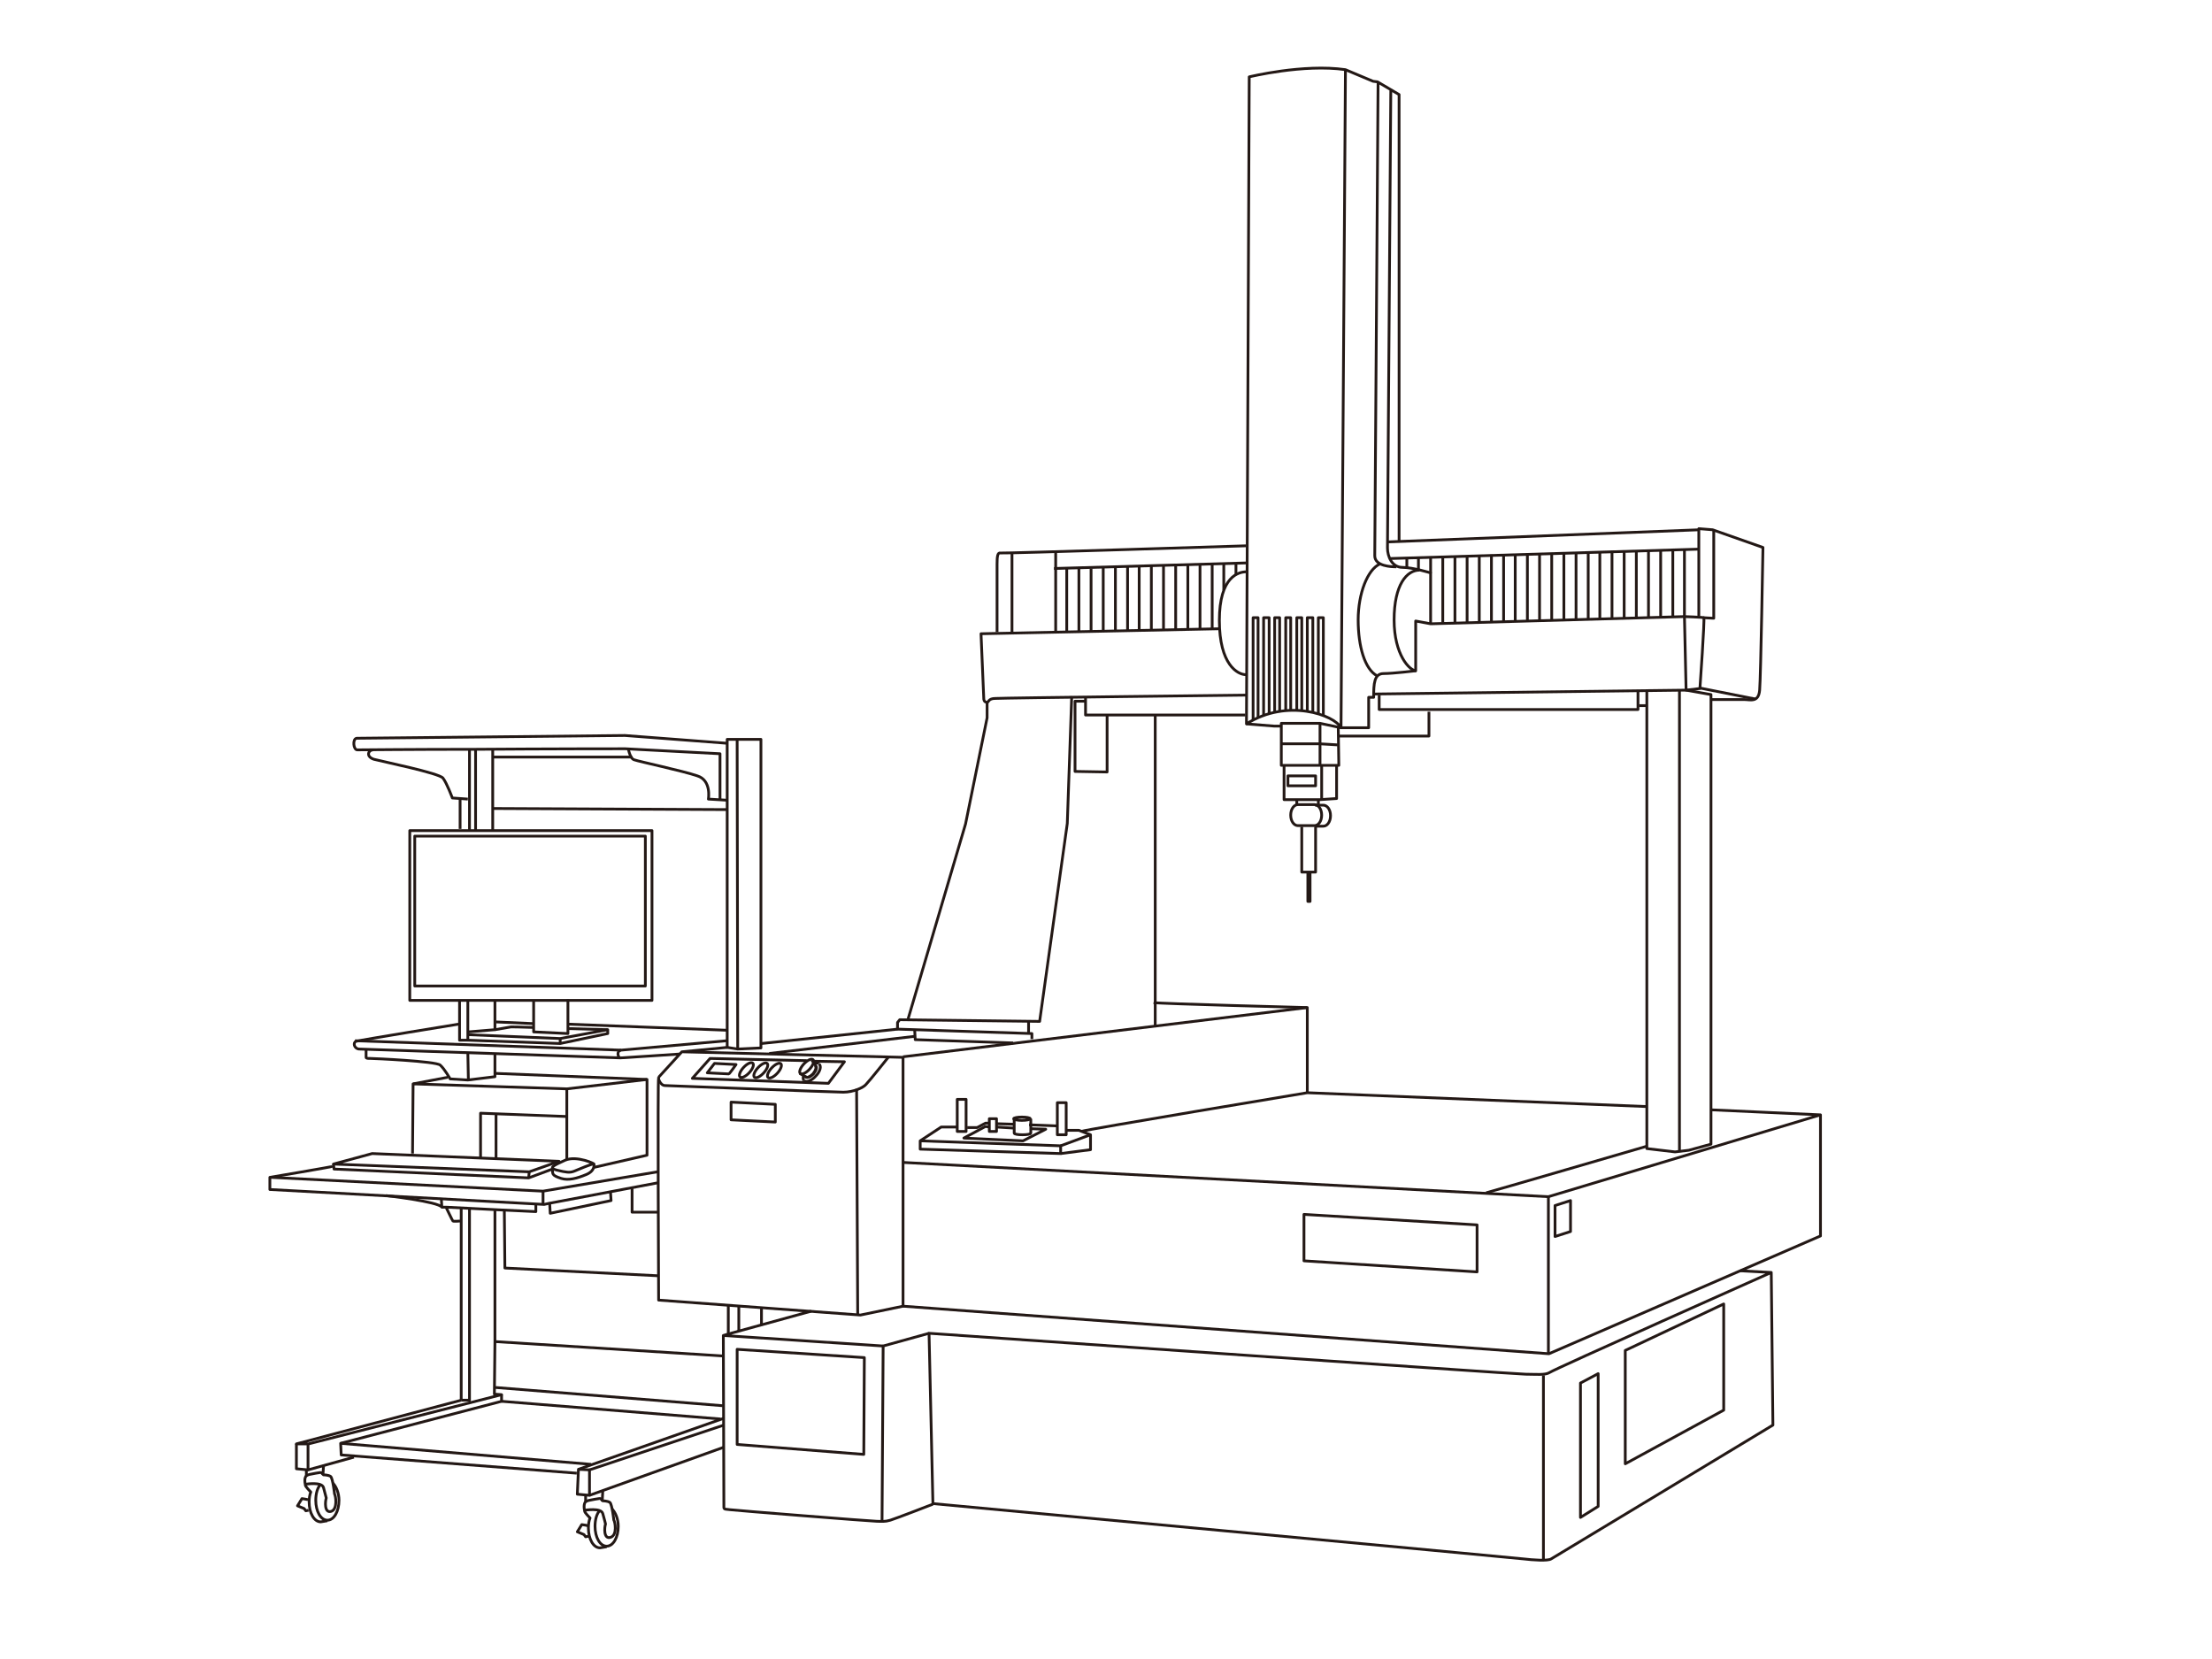 <?xml version="1.0" encoding="utf-8"?>
<!-- Generator: Adobe Illustrator 25.4.6, SVG Export Plug-In . SVG Version: 6.00 Build 0)  -->
<svg version="1.1" id="レイヤー_1" xmlns="http://www.w3.org/2000/svg" xmlns:xlink="http://www.w3.org/1999/xlink" x="0px"
	 y="0px" viewBox="0 0 400 300" style="enable-background:new 0 0 400 300;" xml:space="preserve">
<style type="text/css">
	.st0{fill:none;stroke:#231815;stroke-width:0.5;stroke-linejoin:round;stroke-miterlimit:10;}
</style>
<path class="st0" d="M251.5,16.4c0,0-0.6,81.2-0.6,82.7c0,1.5,0.8,3.5,2.7,3.5s5.1,1,5.1,1v9.2l-2.7-0.5v9c0,0-4.1,0.5-5.8,0.5
	c-1.7,0-1.8,1.8-1.8,4.3h-0.9v5.5h-5c-1.2-2.3-9.7-5.4-17.1-0.7l0.5-117c0,0,9.8-2.4,17.4-1.3l5,2.1l0.8,0.1l3.9,2.3v80.8"/>
<path class="st0" d="M256.7,103.1c-2.3,0-4.6,2.6-4.6,9c0,6.3,2.8,9.2,4,9.2"/>
<path class="st0" d="M252.5,102.5c-0.9,0-3.9-0.1-3.9-2s0.6-85.6,0.6-85.6"/>
<path class="st0" d="M249.5,102c-2.2,1-3.9,5.3-3.9,10.1s1.2,8.9,3.4,10.1"/>
<polyline class="st0" points="226.6,130.2 226.6,111.7 227.5,111.7 227.5,129.7 "/>
<polyline class="st0" points="228.5,129.4 228.5,111.7 229.5,111.7 229.5,129.1 "/>
<polyline class="st0" points="230.5,128.8 230.5,111.7 231.4,111.7 231.4,128.8 "/>
<polyline class="st0" points="232.5,128.5 232.5,111.7 233.4,111.7 233.4,128.5 "/>
<polyline class="st0" points="234.5,128.5 234.5,111.7 235.4,111.7 235.4,128.5 "/>
<polyline class="st0" points="236.4,128.7 236.4,111.7 237.4,111.7 237.4,128.8 "/>
<polyline class="st0" points="238.4,129.1 238.4,111.7 239.3,111.7 239.3,129.4 "/>
<polyline class="st0" points="225.4,130.9 230.4,131.3 231.7,131.3 "/>
<line class="st0" x1="238.7" y1="130.8" x2="238.7" y2="138.4"/>
<polyline class="st0" points="242,131.6 242.1,138.4 238.8,138.4 231.7,138.4 231.7,130.8 238.7,130.8 242.5,131.6 243.3,12.6 "/>
<polyline class="st0" points="231.7,134.5 238.6,134.5 241.9,134.7 "/>
<polyline class="st0" points="232.2,138.4 232.2,144.6 238.7,144.6 241.7,144.4 241.7,138.4 "/>
<line class="st0" x1="239" y1="138.4" x2="239" y2="144.6"/>
<rect x="232.9" y="140.3" class="st0" width="5" height="1.8"/>
<polyline class="st0" points="242.1,133.1 258.4,133.1 258.4,128.7 "/>
<path class="st0" d="M234.7,149.3c-0.7,0-1.3-0.8-1.3-1.9s0.6-1.9,1.3-1.9h3c0.7,0,1.3,0.8,1.3,1.9s-0.6,1.9-1.3,1.9H234.7z"/>
<path class="st0" d="M237.8,145.6h1.5c0.7,0,1.3,0.8,1.3,1.9s-0.6,1.9-1.3,1.9h-1.5"/>
<line class="st0" x1="234.5" y1="144.6" x2="234.5" y2="145.6"/>
<line class="st0" x1="238.4" y1="144.6" x2="238.4" y2="145.5"/>
<polyline class="st0" points="237.9,149.5 237.9,157.7 235.4,157.7 235.4,149.5 "/>
<polyline class="st0" points="236.9,157.7 236.9,163 236.5,163 236.5,157.7 "/>
<path class="st0" d="M296.2,124.9c0,0.2,0,3.4,0,3.4h-46.8v-2.6"/>
<line class="st0" x1="296.4" y1="127.6" x2="297.8" y2="127.6"/>
<polyline class="st0" points="297.8,125 297.8,207.7 302.9,208.3 305.4,208 309.4,206.9 309.4,125.6 304.9,124.8 248.5,125.5 "/>
<path class="st0" d="M304.9,124.8l2.5-0.3c0,0,0.9-12.7,0.7-12.8c-0.3-0.1-3.5-0.2-3.5-0.2L304.9,124.8z"/>
<line class="st0" x1="317.4" y1="126.4" x2="307.3" y2="124.4"/>
<path class="st0" d="M309.4,126.5c0,0,4.9,0,6,0c1.1,0,2.6,0.6,2.8-1.7c0.2-2.3,0.6-25.8,0.6-25.8l-9.1-3.2l-2.5-0.2v15.8"/>
<polyline class="st0" points="308,111.7 309.9,111.8 309.9,95.9 "/>
<line class="st0" x1="307.3" y1="95.8" x2="250.8" y2="98"/>
<line class="st0" x1="251.4" y1="101" x2="307.3" y2="99.3"/>
<line class="st0" x1="258.8" y1="112.8" x2="304.5" y2="111.5"/>
<path class="st0" d="M225.4,103.4c-1.4,0-4.9,0.8-4.9,8.8s3.3,9.8,4.8,9.8"/>
<path class="st0" d="M225.3,98.7c0,0-43.9,1.4-44.4,1.3s-0.6,0.6-0.6,2c0,1.3,0,12.3,0,12.3"/>
<path class="st0" d="M220.5,113.7l-43.1,0.9l0.5,11.8c0,0,0,0.6,0.6,0.6c0.3,0,0.2-0.7,1.5-0.7c1.3-0.1,45.3-0.6,45.3-0.6"/>
<line class="st0" x1="183" y1="114.4" x2="183" y2="100"/>
<line class="st0" x1="190.9" y1="99.9" x2="190.9" y2="114.3"/>
<path class="st0" d="M190.6,102.8c0.2,0,34.7-1,34.7-1"/>
<polyline class="st0" points="178.5,127 178.5,129.8 174.6,149 164.2,184.3 "/>
<path class="st0" d="M196.2,126.8c-0.2,0-1.8,0-1.8,0v12.7l5.8,0.1v-10.4"/>
<polyline class="st0" points="196.3,126 196.3,129.3 225.2,129.3 "/>
<line class="st0" x1="192.9" y1="102.8" x2="192.9" y2="114.2"/>
<line class="st0" x1="195.1" y1="102.8" x2="195.1" y2="114.2"/>
<line class="st0" x1="197.3" y1="102.8" x2="197.3" y2="114.2"/>
<line class="st0" x1="199.5" y1="102.5" x2="199.5" y2="114.2"/>
<line class="st0" x1="201.7" y1="102.5" x2="201.7" y2="114"/>
<line class="st0" x1="203.9" y1="102.4" x2="203.9" y2="114"/>
<line class="st0" x1="206" y1="102.4" x2="206" y2="114"/>
<line class="st0" x1="208.2" y1="102.3" x2="208.2" y2="113.9"/>
<line class="st0" x1="210.4" y1="102.2" x2="210.4" y2="113.9"/>
<line class="st0" x1="212.6" y1="102.2" x2="212.6" y2="113.9"/>
<line class="st0" x1="214.8" y1="102" x2="214.8" y2="113.7"/>
<line class="st0" x1="217" y1="102" x2="217" y2="113.8"/>
<line class="st0" x1="219.2" y1="101.9" x2="219.2" y2="113.6"/>
<line class="st0" x1="254.4" y1="100.8" x2="254.4" y2="102.7"/>
<line class="st0" x1="256.5" y1="100.8" x2="256.5" y2="103.1"/>
<line class="st0" x1="258.7" y1="100.8" x2="258.7" y2="103.6"/>
<line class="st0" x1="260.9" y1="100.8" x2="260.9" y2="112.6"/>
<line class="st0" x1="263.1" y1="100.7" x2="263.1" y2="112.6"/>
<line class="st0" x1="265.3" y1="100.6" x2="265.3" y2="112.6"/>
<line class="st0" x1="267.5" y1="100.4" x2="267.5" y2="112.5"/>
<line class="st0" x1="269.7" y1="100.3" x2="269.7" y2="112.4"/>
<line class="st0" x1="271.9" y1="100.3" x2="271.9" y2="112.5"/>
<line class="st0" x1="274" y1="100.2" x2="274" y2="112.3"/>
<line class="st0" x1="276.2" y1="100.1" x2="276.2" y2="112.3"/>
<line class="st0" x1="278.4" y1="100.1" x2="278.4" y2="112.2"/>
<line class="st0" x1="280.6" y1="100" x2="280.6" y2="112.1"/>
<line class="st0" x1="282.8" y1="100" x2="282.8" y2="112.1"/>
<line class="st0" x1="285" y1="100" x2="285" y2="112"/>
<line class="st0" x1="287.2" y1="99.9" x2="287.2" y2="112"/>
<line class="st0" x1="289.3" y1="99.7" x2="289.3" y2="111.8"/>
<line class="st0" x1="291.5" y1="99.6" x2="291.5" y2="111.8"/>
<line class="st0" x1="293.7" y1="99.6" x2="293.7" y2="111.8"/>
<line class="st0" x1="295.9" y1="99.7" x2="295.9" y2="111.7"/>
<line class="st0" x1="298.1" y1="99.7" x2="298.1" y2="111.6"/>
<line class="st0" x1="300.3" y1="99.5" x2="300.3" y2="111.6"/>
<line class="st0" x1="302.5" y1="99.5" x2="302.5" y2="111.5"/>
<line class="st0" x1="304.6" y1="99.5" x2="304.6" y2="111.5"/>
<line class="st0" x1="221.3" y1="101.9" x2="221.3" y2="106.7"/>
<line class="st0" x1="223.5" y1="101.8" x2="223.5" y2="103.9"/>
<line class="st0" x1="208.9" y1="129.4" x2="208.9" y2="185.5"/>
<path class="st0" d="M236.4,197.6v-15.4c0,0-26.9-0.7-27.8-0.9"/>
<polyline class="st0" points="193.8,125.9 193,148.9 188,184.7 162.7,184.4 162.3,184.9 162.3,186.1 186.6,186.9 186.6,187.9 "/>
<line class="st0" x1="186" y1="186.9" x2="186" y2="184.7"/>
<polyline class="st0" points="165.4,186.2 165.5,188 183.2,188.6 "/>
<line class="st0" x1="162.3" y1="186.1" x2="137.7" y2="188.7"/>
<polygon class="st0" points="137.6,189.5 137.6,133.7 133.3,133.7 131.5,133.7 131.5,189.4 133.4,189.7 "/>
<line class="st0" x1="133.4" y1="189.7" x2="133.3" y2="133.7"/>
<path class="st0" d="M123.3,190.2l40,1c0,0.1,0,45,0,45l-7.7,1.6l-36.5-2.7c0,0-0.2-40.2,0-40.3
	C119.3,194.6,123.3,190.2,123.3,190.2l8.2-0.8"/>
<line class="st0" x1="163.3" y1="191.1" x2="236.4" y2="182.2"/>
<line class="st0" x1="139.1" y1="190.5" x2="165.4" y2="187.4"/>
<path class="st0" d="M119.1,194.8c-0.1,0.5,0.5,1.5,1.1,1.5s30.5,1.2,32.3,1.2c1.8,0,3.6-0.8,4.1-1.4c0.6-0.6,4.1-5,4.1-5"/>
<line class="st0" x1="154.9" y1="196.9" x2="155.1" y2="237.7"/>
<path class="st0" d="M195.5,204.6c0.6-0.3,40.9-7,40.9-7l61.3,2.5"/>
<path class="st0" d="M309.6,200.7c0.3,0,19.6,0.9,19.6,0.9L280,216.4l-116.8-6.2"/>
<polyline class="st0" points="329.2,201.6 329.2,223.5 280.1,244.8 163.3,236.2 "/>
<line class="st0" x1="280" y1="216.4" x2="280" y2="244.8"/>
<path class="st0" d="M320.3,230.1c0,0-39.3,17.5-40.1,18.1c-0.8,0.5-2.5,0.3-4.3,0.3S168,241.1,168,241.1l0.7,30.8
	c0,0,105.1,9.8,106.8,10s4.4,0.4,5,0c0.7-0.4,40.1-24.2,40.1-24.2L320.3,230.1l-5.6-0.3"/>
<polyline class="st0" points="168,241.1 159.7,243.4 159.5,275 "/>
<polyline class="st0" points="159.7,243.4 130.8,241.5 131.8,241.2 146.7,237.1 "/>
<line class="st0" x1="131.7" y1="236.1" x2="131.7" y2="241.2"/>
<line class="st0" x1="137.7" y1="236.6" x2="137.7" y2="239.7"/>
<path class="st0" d="M130.8,241.5c0,0,0.1,30.7,0.1,31.1c0,0.4,0.5,0.3,1.1,0.4c0.6,0.1,25.7,2.1,26.6,2.1c0.9,0,1.4,0.1,2.4-0.2
	c1-0.3,7.7-2.9,7.7-2.9"/>
<polygon class="st0" points="133.3,244 133.3,261.2 156.2,263 156.3,245.5 "/>
<line class="st0" x1="133.6" y1="236.2" x2="133.6" y2="240.7"/>
<line class="st0" x1="279.1" y1="248.7" x2="279.1" y2="282.1"/>
<polygon class="st0" points="293.9,244.2 293.9,264.7 311.7,255 311.7,235.8 "/>
<polygon class="st0" points="284,222.7 281.2,223.6 281.2,218 284,217.1 "/>
<polygon class="st0" points="289,272.4 285.8,274.4 285.8,250.1 289,248.4 "/>
<path class="st0" d="M268.7,215.7c0.2,0,29-8.4,29-8.4"/>
<polyline class="st0" points="173,203.8 170.2,203.8 166.4,206.3 166.4,206.3 166.4,207.8 191.8,208.6 191.8,207.2 166.4,206.3 "/>
<polyline class="st0" points="191.8,207.2 197.2,205.2 197.2,207.9 191.8,208.6 "/>
<polyline class="st0" points="197.2,205.2 195.1,204.4 192.7,204.4 "/>
<rect x="191.2" y="199.4" class="st0" width="1.6" height="5.8"/>
<rect x="173.1" y="198.8" class="st0" width="1.6" height="5.8"/>
<line class="st0" x1="186.1" y1="203.4" x2="191.1" y2="203.6"/>
<line class="st0" x1="180.2" y1="203.2" x2="183.4" y2="203.3"/>
<polyline class="st0" points="174.9,203.9 176.7,203.9 178.2,203.1 178.9,203.1 "/>
<polyline class="st0" points="186.3,204.1 189.1,204.2 185,206.3 174.3,205.8 178.2,203.7 178.9,203.8 "/>
<line class="st0" x1="180.1" y1="203.8" x2="183.4" y2="204"/>
<rect x="178.9" y="202.3" class="st0" width="1.3" height="2.3"/>
<ellipse class="st0" cx="184.8" cy="202.3" rx="1.5" ry="0.3"/>
<path class="st0" d="M183.4,202.3v2.6c0,0.2,0.7,0.3,1.5,0.3c0.8,0,1.5-0.1,1.5-0.3v-2.6"/>
<path class="st0" d="M145.5,191.8"/>
<polyline class="st0" points="145.9,191.8 128.4,191.4 125.2,195 149.8,195.9 152.7,192 147,191.9 "/>
<g>
	
		<ellipse transform="matrix(0.679 -0.735 0.735 0.679 -94.839 168.985)" class="st0" cx="145.7" cy="192.9" rx="1.7" ry="0.7"/>
	
		<ellipse transform="matrix(0.679 -0.735 0.735 0.679 -97.245 164.977)" class="st0" cx="139.9" cy="193.6" rx="1.7" ry="0.7"/>
	
		<ellipse transform="matrix(0.679 -0.735 0.735 0.679 -98.013 163.086)" class="st0" cx="137.4" cy="193.6" rx="1.7" ry="0.7"/>
	
		<ellipse transform="matrix(0.679 -0.735 0.735 0.679 -98.78 161.195)" class="st0" cx="134.8" cy="193.5" rx="1.7" ry="0.7"/>
	<path class="st0" d="M144.6,194.1l1.1,0.6c0.3,0.3,0.9,0,1.4-0.5c0.5-0.6,0.7-1.2,0.4-1.5l-0.7-1"/>
	<path class="st0" d="M145.6,194.7c0.3,0.3,0.9,0,1.4-0.5c0.5-0.6,0.7-1.2,0.4-1.5"/>
	<path class="st0" d="M145.4,195.4c0.4,0.4,1.4,0,2.1-0.8c0.8-0.8,1.1-1.8,0.6-2.2"/>
	<path class="st0" d="M147.2,192.3c0.4-0.1,0.7-0.1,0.9,0"/>
	<path class="st0" d="M145.4,195.4c-0.2-0.2-0.2-0.5-0.1-0.9"/>
</g>
<path class="st0" d="M127.9,194l1.3-1.7l3.9,0.2c0,0-1.2,1.7-1.3,1.7C131.6,194.2,127.9,194,127.9,194z"/>
<path class="st0" d="M131.4,134.4L113,133l-48.5,0.5c-0.8,0.1-0.6,2.1,0.1,2.1c0.3,0,10.4-0.1,21.2-0.1c13-0.1,27.3-0.1,27.3-0.1
	l17.1,0.9v8.4"/>
<path class="st0" d="M131.4,144.7l-3.3-0.2c0,0,0.6-3.4-2-4.2c-2.6-0.9-10.6-2.6-11.4-2.9c-0.8-0.2-1.1-2.1-1.1-2.1"/>
<path class="st0" d="M67.5,135.6c-0.9,0-1.4,1.2,0.1,1.7c1.5,0.4,11.8,2.5,12.5,3.4s1.7,3.6,1.7,3.6l2.8,0.2"/>
<line class="st0" x1="83.2" y1="144.6" x2="83.2" y2="149.9"/>
<line class="st0" x1="84.9" y1="135.6" x2="84.9" y2="150.2"/>
<line class="st0" x1="86" y1="150.3" x2="86" y2="135.4"/>
<line class="st0" x1="89.1" y1="135.6" x2="89.1" y2="150.1"/>
<line class="st0" x1="89.2" y1="136.9" x2="114.3" y2="136.9"/>
<line class="st0" x1="89.2" y1="146.2" x2="131.5" y2="146.4"/>
<rect x="74.1" y="150.2" class="st0" width="43.8" height="30.7"/>
<rect x="75" y="151.2" class="st0" width="41.7" height="27.1"/>
<polyline class="st0" points="83.1,180.9 83.1,188.1 84.6,188.1 84.6,180.9 "/>
<polyline class="st0" points="89.5,181 89.5,186.2 84.7,186.6 "/>
<polyline class="st0" points="84.6,187.1 101.3,187.8 109.9,186.2 109.9,186.9 101.3,188.7 84.6,188.1 "/>
<line class="st0" x1="101.3" y1="187.8" x2="101.3" y2="188.7"/>
<path class="st0" d="M96.5,185.8c-2.3-0.1-4.1-0.1-4.1-0.1l-2.9,0.5"/>
<path class="st0" d="M109.9,186.2c-0.1,0-3.4-0.1-7.1-0.2"/>
<polyline class="st0" points="96.5,181 96.5,186.6 102.7,186.9 102.7,180.7 "/>
<path class="st0" d="M82.9,185.2c0,0-17.9,2.9-18.5,3.1c-0.6,0.2-0.4,1.3,0.5,1.4c0.9,0,47,1.6,47.3,1.6c0.3,0,10.7-0.7,10.7-0.7"/>
<path class="st0" d="M131.4,188.2l-19.1,1.7c-0.9,0.2-0.5,1.3-0.2,1.4"/>
<line class="st0" x1="112.3" y1="189.9" x2="64.2" y2="188.2"/>
<path class="st0" d="M89.7,184.8c0.1,0,6.7,0.3,6.7,0.3"/>
<line class="st0" x1="102.7" y1="185.2" x2="131.4" y2="186.3"/>
<path class="st0" d="M66.2,189.7c0,0,0,1.3,0,1.5s0.3,0.2,0.8,0.2s11.8,0.5,12.6,1.2c0.8,0.7,1.8,2.5,1.8,2.5l3.2,0.2l4.9-0.6v-4.2"
	/>
<line class="st0" x1="84.7" y1="195.4" x2="84.6" y2="190.3"/>
<polyline class="st0" points="81,194.8 74.7,196 74.6,208.6 "/>
<polyline class="st0" points="102.5,209.6 102.5,196.9 74.7,196 "/>
<polyline class="st0" points="89.5,194.1 117,195.2 117,208.9 107.4,211.1 "/>
<line class="st0" x1="102.5" y1="196.9" x2="117" y2="195.2"/>
<polyline class="st0" points="102.5,201.9 86.9,201.3 86.9,209.4 "/>
<line class="st0" x1="89.7" y1="201.5" x2="89.7" y2="209.4"/>
<polygon class="st0" points="67.3,208.6 101.1,210 95.7,211.9 60.3,210.5 "/>
<polyline class="st0" points="60.3,210.5 60.4,211.4 95.6,213 99.9,211.4 "/>
<line class="st0" x1="95.7" y1="211.9" x2="95.6" y2="213"/>
<path class="st0" d="M107.4,210.5C107.5,210.5,107.5,210.5,107.4,210.5c0.3,0-3.1-1.6-5.2-0.7c-2.2,1-3.1,1.4-1.5,1.8
	c1.7,0.4,2.3,0.5,3.1,0.2S107,210.4,107.4,210.5z"/>
<path class="st0" d="M99.9,211.4c0.1,0.8-0.3,1.1,1.6,1.7c1.3,0.4,2.8,0,4.5-0.7c1.7-0.7,1.4-1.9,1.4-1.9"/>
<path class="st0" d="M60.2,210.9c-0.1,0.1-11.4,2-11.4,2l0,2.2l49.6,2.7l0.9-0.2l19.6-3.7"/>
<polyline class="st0" points="118.9,211.9 98.2,215.4 48.9,212.9 "/>
<line class="st0" x1="98.2" y1="215.4" x2="98.2" y2="217.9"/>
<path class="st0" d="M69.8,216.2c0,0,9.5,1.1,10.1,2.1l-0.1-1.6"/>
<path class="st0" d="M79.9,218.3c0,0,0.3,0,0.9,0c3.5,0.2,16.1,0.8,16.1,0.8v-1.4"/>
<path class="st0" d="M83.2,220.8c0,0-1.2,0.1-1.3,0s-1.2-2.4-1.2-2.4"/>
<polyline class="st0" points="99.4,217.7 99.5,219.4 110.5,217.1 110.4,215.6 "/>
<polyline class="st0" points="114.3,214.9 114.3,219.2 118.9,219.2 "/>
<polyline class="st0" points="91.2,218.9 91.3,229.3 119,230.7 "/>
<line class="st0" x1="83.4" y1="253.2" x2="83.4" y2="218.5"/>
<polyline class="st0" points="89.5,218.9 89.5,242.6 89.4,252.1 90.7,252.2 55.8,261.1 53.6,261.1 83.4,253.2 "/>
<line class="st0" x1="130.7" y1="245.2" x2="89.5" y2="242.6"/>
<line class="st0" x1="130.7" y1="254.2" x2="89.6" y2="250.9"/>
<line class="st0" x1="85.1" y1="253.2" x2="83.4" y2="253.2"/>
<line class="st0" x1="84.9" y1="253.3" x2="84.9" y2="218.5"/>
<polyline class="st0" points="90.7,252.2 90.7,253.4 61.6,261 61.7,263.1 104.3,266.4 "/>
<line class="st0" x1="61.6" y1="261" x2="106.9" y2="264.8"/>
<polyline class="st0" points="53.6,261.1 53.6,265.6 55.7,265.8 55.7,261.1 "/>
<line class="st0" x1="55.7" y1="265.8" x2="64" y2="263.5"/>
<polygon class="st0" points="104.6,265.7 104.4,270.2 106.6,270.4 106.6,265.8 "/>
<line class="st0" x1="106.6" y1="265.8" x2="130.9" y2="257.7"/>
<line class="st0" x1="104.6" y1="265.7" x2="130.8" y2="256.5"/>
<line class="st0" x1="106.6" y1="270.4" x2="130.9" y2="261.7"/>
<line class="st0" x1="90.7" y1="253.4" x2="130.3" y2="256.6"/>
<path class="st0" d="M110.7,272.9c0.6,0.6,1.1,1.8,1.1,3.1c0,2-0.9,3.6-2.1,3.6c-1.2,0-2.1-1.6-2.1-3.6c0-1.2,0.3-2.3,0.9-2.9"/>
<path class="st0" d="M110.7,272.9"/>
<path class="st0" d="M108.4,273.1"/>
<path class="st0" d="M105.7,273.1c0.1,0,3-0.5,3.3,0.6c0.3,1,0.5,1.9,0.5,1.9c-0.2,0.5-0.4,2.8,0.9,2.4s0.8-2.9,0.6-3.1
	c0,0-0.3-2.8-0.7-3.2c-0.4-0.3-1.3-0.3-1.3-0.3s-0.3-0.3-0.4-0.4c-0.1-0.1-2,0.3-2,0.3s-0.8,0.1-0.9,0.6
	C105.6,272.2,105.6,272.7,105.7,273.1c0,0.2,0.1,0.4,0.2,0.5c0.2,0.3,0.8,0.9,0.8,0.9c-0.2,0.5-0.3,1.1-0.3,1.8c0,2,0.9,3.6,2.1,3.6
	l1.2-0.2"/>
<line class="st0" x1="109" y1="269.6" x2="108.9" y2="271.5"/>
<line class="st0" x1="105.9" y1="270.3" x2="105.9" y2="271.6"/>
<path class="st0" d="M106.3,275.9c-0.3-0.1-1.1-0.2-1.1-0.2l-0.8,1.3l1.2,0.5l0.3,0.4l0.5-0.1"/>
<path class="st0" d="M60.2,268.2c0.6,0.6,1.1,1.8,1.1,3.1c0,2-0.9,3.6-2.1,3.6c-1.2,0-2.1-1.6-2.1-3.6c0-1.2,0.3-2.3,0.9-2.9"/>
<path class="st0" d="M60.2,268.2"/>
<path class="st0" d="M57.9,268.4"/>
<path class="st0" d="M55.2,268.4c0.1,0,3-0.5,3.3,0.6s0.5,1.9,0.5,1.9c-0.2,0.5-0.4,2.8,0.9,2.4c1.2-0.4,0.8-2.9,0.6-3.1
	c0,0-0.3-2.8-0.7-3.2c-0.4-0.3-1.3-0.3-1.3-0.3s-0.3-0.3-0.4-0.4s-2,0.3-2,0.3s-0.8,0.1-0.9,0.6C55.1,267.4,55.1,268,55.2,268.4
	c0,0.2,0.1,0.4,0.2,0.5c0.2,0.3,0.8,0.9,0.8,0.9c-0.2,0.5-0.3,1.1-0.3,1.8c0,2,0.9,3.6,2.1,3.6l1.2-0.2"/>
<line class="st0" x1="58.5" y1="265.1" x2="58.4" y2="266.7"/>
<line class="st0" x1="55.4" y1="265.8" x2="55.4" y2="266.9"/>
<path class="st0" d="M55.7,271.2c-0.3-0.1-1.1-0.2-1.1-0.2l-0.8,1.3l1.2,0.5l0.3,0.4l0.5-0.1"/>
<line class="st0" x1="303.7" y1="124.9" x2="303.7" y2="208.3"/>
<polygon class="st0" points="140.2,202.9 132.2,202.5 132.2,199.3 140.2,199.7 "/>
<polygon class="st0" points="267.1,230 235.8,228 235.8,219.6 267.1,221.5 "/>
</svg>
